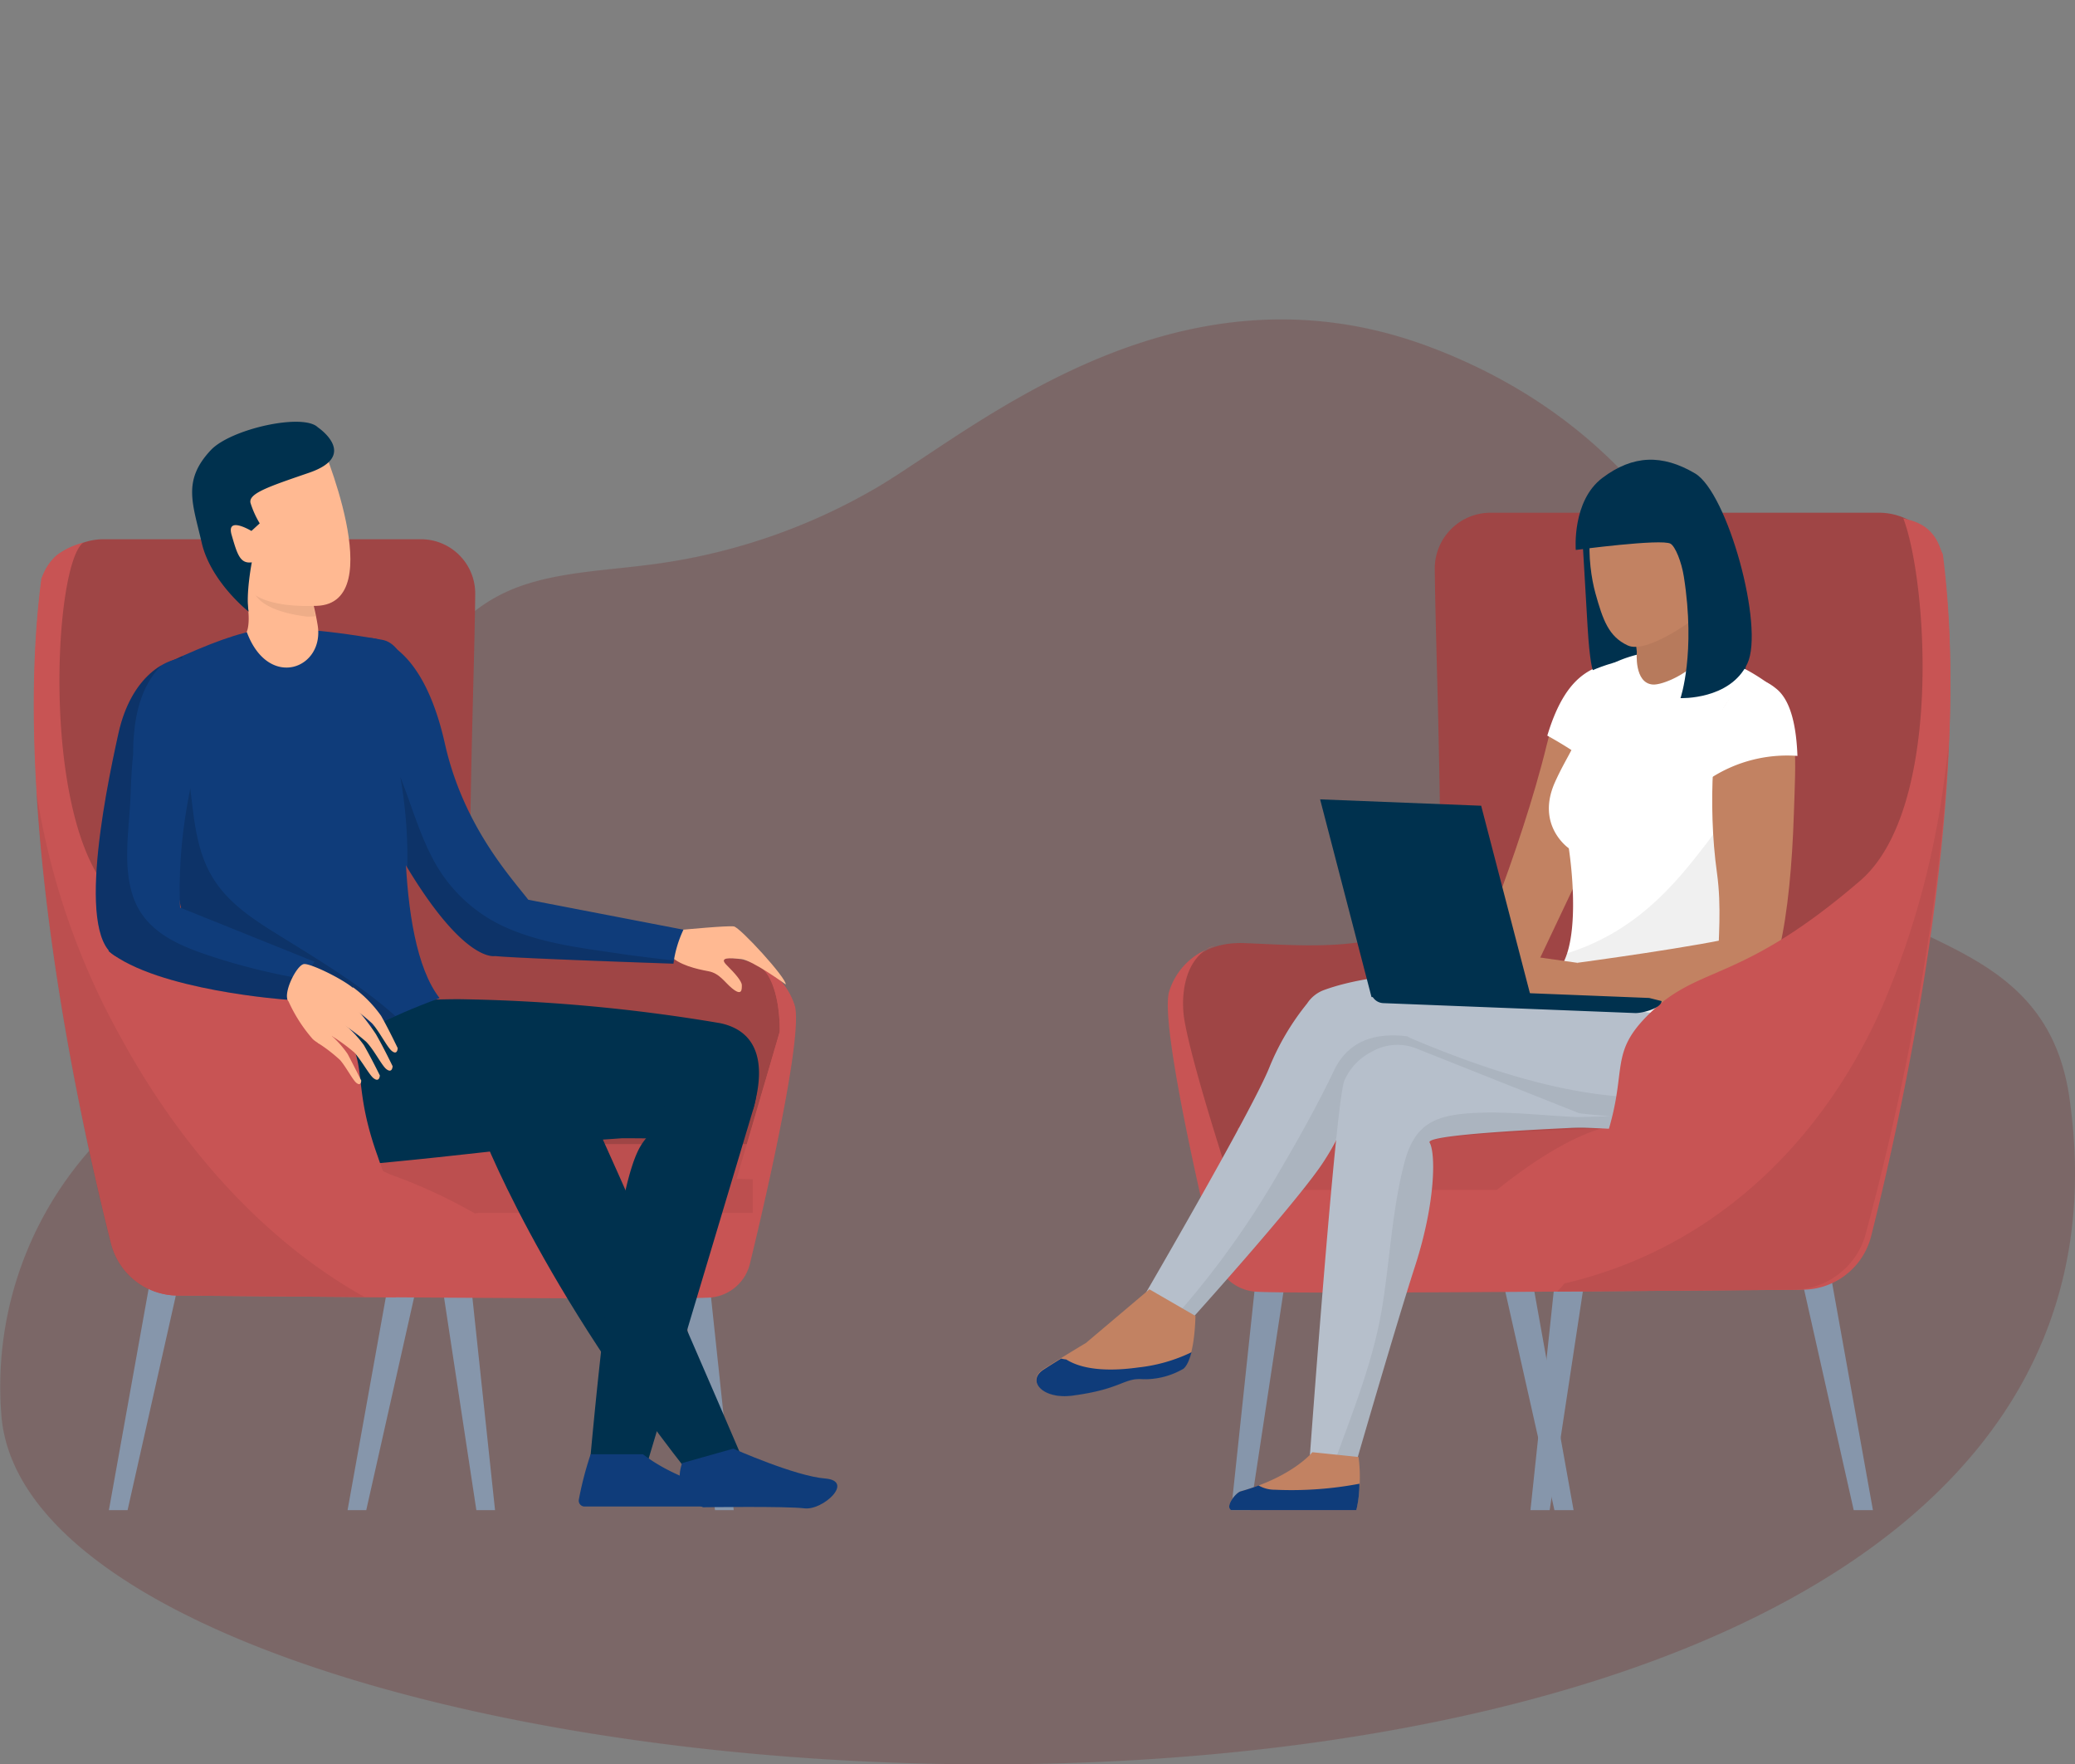 <svg id="Ebene_1" data-name="Ebene 1" xmlns="http://www.w3.org/2000/svg" viewBox="0 0 273.25 232.31"><rect x="0" y="0" width="273.25" height="232.31" fill="#808080" stroke="none"/><defs><style>.cls-1{fill:#6d0909;opacity:0.2;}.cls-2{fill:#8696ab;}.cls-3{fill:#9f4545;}.cls-4{fill:#c85454;}.cls-5{opacity:0.06;}.cls-6{fill:#00314e;}.cls-7{fill:#0f3c7a;}.cls-8{opacity:0.15;}.cls-9{fill:#ffb992;}.cls-10{opacity:0.07;}.cls-11{fill:#c28262;}.cls-12{fill:#fff;}.cls-13{fill:#b6bfcb;}</style></defs><path class="cls-1" d="M272.52,144.57c-3.82-26.62-35.13-17.19-39.75-43-4.69-26.12-19.27-46.43-44.54-55.91-33-12.37-59.35,10.46-72.4,18.32a78.74,78.74,0,0,1-30.5,10.4c-6.28.81-12.91,1-18.43,3.45-9.45,4.24-13.65,14.26-16.15,24S46.67,122,40.24,129.5c-6.18,7.27-16.06,10.93-23.47,17.11A47,47,0,0,0,.21,186.67C5.89,245.37,289.49,262.84,272.52,144.57Z"/><polygon class="cls-2" points="14.34 198.84 16.8 198.84 29 144.59 24.08 144.59 14.34 198.84"/><polygon class="cls-2" points="45.77 198.84 48.23 198.84 60.43 144.59 55.52 144.59 45.77 198.84"/><polygon class="cls-2" points="85.93 144.59 94.16 198.84 96.62 198.84 90.84 144.59 85.93 144.59"/><polygon class="cls-2" points="54.49 144.59 62.73 198.84 65.19 198.84 59.41 144.59 54.49 144.59"/><path class="cls-3" d="M94.84,126.15c-9.81.39-32.95,2-32.95-10.21,0-14,.61-29.09.69-37.75A7.15,7.15,0,0,0,55.43,71H13.67a8.22,8.22,0,0,0-8.22,7.79,136.09,136.09,0,0,0,1.91,27.75C11.68,134,25,163.85,26.58,164.63s70.22,0,70.22,0l7.84-29S104.64,125.76,94.84,126.15Z"/><path class="cls-4" d="M99.76,127a3.15,3.15,0,0,0-1.1-.45A7.46,7.46,0,0,1,99.76,127Z"/><path class="cls-4" d="M99.76,127c3.15,2,2.92,8.88,2.92,8.88l-7.84,26.9H55.22s-1.57.42-5.49-10.51-.4-12.61-6.28-18.49-14.12-2.52-28.24-15.55C5.25,109,6.14,80.41,9,72.38c-.88.29-2.06.44-3.56,3.81a.3.3,0,0,0,0,.08c-4,30.41,5.13,71.42,9.17,87.44a9.09,9.09,0,0,0,8.75,6.87c19.68.17,66.8.59,70.34.25a5.87,5.87,0,0,0,5.1-4.63s7.11-28.81,5.88-33.73A8.73,8.73,0,0,0,99.76,127Z"/><rect class="cls-4" x="38.7" y="150.64" width="60.43" height="13.54"/><path class="cls-5" d="M41.8,151.73c3.14.07,6.59,1.46,9.53,2.89a69,69,0,0,1,11.2,5.15,5.33,5.33,0,0,1,.82-.07H99.13v-9.06H40.57C41,151,41.4,151.36,41.8,151.73Z"/><path class="cls-6" d="M73.57,139.91c-7.26-2-21.41-3-21.41-3l-23.74,3.65s-3,12.72,8.12,13.34c7.31.4,35.51-3.25,41.16-3.72C78.7,147.49,80,141.73,73.57,139.91Z"/><path class="cls-6" d="M94.85,134.72a225.21,225.21,0,0,0-34.51-3.16A117.6,117.6,0,0,0,35,134.44l-.21,5.26s2.35,12.21,13.81,12.08c7.56-.09,33.34-1.91,33.34-1.91s6.49,0,6.46.17c5.84-2.36,5-3.09,10.77-4C100,143.24,101.6,136.16,94.85,134.72Z"/><path class="cls-4" d="M99.89,127c3,2,2.79,8.82,2.79,8.82L97,155.22l4.25.1c1.91-8.72,4.09-19.94,3.36-22.85A8.67,8.67,0,0,0,99.89,127Z"/><path class="cls-6" d="M76.32,143.4c-1.81-3.63-13.14-11.8-13.14,5,0,0,7.77,21.13,29.31,47.79,0,0,7-.08,5.89-2.72C88.38,170.1,78.14,147,76.32,143.4Z"/><path class="cls-7" d="M54.08,93.24c.33-3.14-.73-8.47-3.76-9-8.71-1.53-13-1.58-15.91-1.31-2.69.25-6.75,1.74-12.42,4.36-2.82,1.3.19,44.89,10.9,52.86,9.91.41,10.75-3.49,25-8.73C51.77,123.57,53.26,100.85,54.08,93.24Z"/><path class="cls-8" d="M26.73,112.86c-1.44-4-1.37-8.36-2.21-12.51a4.66,4.66,0,0,1-.05-1.57c-.4-2-.73-3.9-1-5.75a4.39,4.39,0,0,1,.65-3.15,4,4,0,0,1,.25-.85c-.16-.87-.29-1.75-.38-2.64l-2,.9c-2.82,1.3.19,44.89,10.9,52.86,8.35.35,10.26-2.37,19.17-6.37-5-4.48-11.16-8-16.52-11.38C31.6,119.9,28.34,117.38,26.73,112.86Z"/><path class="cls-4" d="M49.73,152.22c-3.93-10.92-.4-12.61-6.28-18.49s-14.12-2.52-28.24-15.55C5.25,109,7,74.12,11,71.42c-.88.3-4.4,1.07-5.51,4.77,0,0,0,0,0,.08-4,30.41,5.13,71.42,9.17,87.44a9.09,9.09,0,0,0,8.75,6.87c7.12.06,17.82.16,28.75.23a11.82,11.82,0,0,1-.88-4.49A12.15,12.15,0,0,1,53,160.05,58.34,58.34,0,0,1,49.73,152.22Z"/><path class="cls-5" d="M15.9,136.58a96.61,96.61,0,0,1-11.11-32.3c1.46,23.91,6.9,48,9.78,59.43a9.09,9.09,0,0,0,8.75,6.87l24.69.2C34.21,163.05,23.44,150.41,15.9,136.58Z"/><path class="cls-7" d="M24.83,86.64C22,86.42,17.28,89,15.6,96.55c-1.88,8.49-6,28.89.68,29.67,2.5-2.37,7.16-2.49,7.48-5.65C22.52,99.21,33.25,87.27,24.83,86.64Z"/><path class="cls-7" d="M14.29,125.23c6.42,5.22,23.52,6.4,23.52,6.4l3.62-5-19.88-8S16.32,122.43,14.29,125.23Z"/><path class="cls-8" d="M29.24,126.37c-4.8-1.53-10.1-3.23-11.78-8.52-1.33-4.16-.42-8.83-.27-13.1.07-1.82.15-3.66.35-5.48,0-.71,0-1.43.07-2.14.25-3.82,1.3-7.19,3.69-9.57-2.29,1.31-4.62,4.1-5.7,9-1.66,7.48-5,24.19-1.26,28.61l-.05.07c6.42,5.22,23.52,6.4,23.52,6.4L39.7,129l-1.09-.33A84.23,84.23,0,0,1,29.24,126.37Z"/><path class="cls-9" d="M38.82,72.94l-7.44,1.84c2.17,6.44,1.11,8.41,1.11,8.41,2.86,7.77,10.39,4.84,9.32-1A33.06,33.06,0,0,0,38.82,72.94Z"/><path class="cls-10" d="M31.64,74.72A7.4,7.4,0,0,1,33.49,78c.16.58,1.4,2.53,7,3.19a6.17,6.17,0,0,0,1.05-.06,32.14,32.14,0,0,0-2.77-8.17Z"/><path class="cls-9" d="M26.88,61.35c-2.51,4.34,5.06,14.77,5.06,14.77s.07,4,9.78,3.65.4-21.91.4-21.91S28.84,58,26.88,61.35Z"/><path class="cls-6" d="M27.75,59.28c-3.75,4-2.38,7-1.19,12.17s6.18,9.08,6.18,9.08c-.4-2.27.42-6.49.42-6.49-1.55.22-1.92-1.06-2.66-3.61s2.61-.52,2.61-.52l1.09-1A12.45,12.45,0,0,1,33,66.26c-.37-1.27,2.36-2.18,7.66-4,6.74-2.29,1.19-6,1.19-6C39.91,54.36,30.37,56.47,27.75,59.28Z"/><path class="cls-6" d="M99.08,139.59c-3.38.72-5.7-.79-8.66,1.53-1.81,1.41-3.93,6.88-5.24,8.62s-4,3.65-7.65,44.56l6.15,3.55,15.59-52.06a10.32,10.32,0,0,0-.18-6.17Z"/><path class="cls-7" d="M84.67,191.48H77.78a44.18,44.18,0,0,0-1.56,6,.77.77,0,0,0,.75.88H95.21a2,2,0,0,0-.16-1.67C93.18,195.46,88.71,194.58,84.67,191.48Z"/><path class="cls-7" d="M108.66,194.67c-3.93-.3-12.09-3.93-12.09-3.93l-6.74,1.9c-1.51,4.24,2.76,5.82,2.76,5.82s10.93-.16,13.35.14S112.59,195,108.66,194.67Z"/><path class="cls-9" d="M97.58,126.27c1.47.13,5.89,3.35,5.89,3.35.13-.81-6-7.51-6.83-7.64s-6.66.43-6.66.43-2.84,2-1.77,3.32,3.61,1.88,5.08,2.15,2.13,1.45,3.1,2.24c1.35,1.11,1.3.13,1.3-.4s-.92-1.58-2-2.65S96.11,126.13,97.58,126.27Z"/><path class="cls-7" d="M58.59,97.93C55.4,83.68,48.65,84,48.65,84s-5.57,10,1,23c10.21,20.11,15.42,18.87,15.56,18.88,3.3.32,23.47,1,23.47,1A15.13,15.13,0,0,1,90,122.41l-20.43-3.94C67.19,115.4,61,108.67,58.59,97.93Z"/><path class="cls-8" d="M67.39,122.44a20.08,20.08,0,0,1-10.2-9c-1.94-3.53-3-7.44-4.47-11.13a61.21,61.21,0,0,1,.92,11.93c7.58,12.55,11.46,11.65,11.58,11.66,3.3.32,23.47,1,23.47,1l.09-.43c-2.24-.25-4.47-.52-6.7-.83C77.13,124.89,72.05,124.35,67.39,122.44Z"/><path class="cls-9" d="M40,126.94c-1,.2-2.84,4-2,4.92a20,20,0,0,0,3.18,4.95,3.83,3.83,0,0,0,1.08.7c1.66,0,3.57-5.83,4.68-6.5S41,126.73,40,126.94Z"/><path class="cls-9" d="M42.74,135.62l-.9,1.69a20.47,20.47,0,0,1,2.94,2.26c.76.86,1.67,2.62,2.14,3,.65.53.65-.3.65-.3s-1-2-1.8-3.51A13.42,13.42,0,0,0,42.74,135.62Z"/><path class="cls-9" d="M44.28,134.07l-1.16,2a23.25,23.25,0,0,1,3.55,2.52c.91,1,2,3,2.54,3.39.78.59.81-.38.81-.38s-1.11-2.27-2.11-4A14.78,14.78,0,0,0,44.28,134.07Z"/><path class="cls-9" d="M45.94,131.73l-1.4,2.76a24.77,24.77,0,0,1,3.68,2.68c1,1,2.06,3.14,2.66,3.6.8.62.82-.39.82-.39s-1.16-2.41-2.2-4.22A31,31,0,0,0,45.94,131.73Z"/><path class="cls-9" d="M46.49,130l-1.09,2A24.65,24.65,0,0,1,49,134.75c.92,1,2,3.16,2.59,3.62.77.63.78-.37.78-.37s-1.15-2.42-2.18-4.24A16.25,16.25,0,0,0,46.49,130Z"/><polygon class="cls-2" points="231.58 143.12 244.11 198.84 246.64 198.84 236.63 143.12 231.58 143.12"/><polygon class="cls-2" points="192.17 143.12 204.7 198.84 207.22 198.84 197.22 143.12 192.17 143.12"/><polygon class="cls-2" points="162.13 198.84 164.65 198.84 173.11 143.12 168.06 143.12 162.13 198.84"/><polygon class="cls-2" points="201.54 198.84 204.07 198.84 212.53 143.12 207.47 143.12 201.54 198.84"/><path class="cls-3" d="M247.33,67.51H196.28a7.35,7.35,0,0,0-7.34,7.41c.09,8.89.72,24.38.72,38.77,0,12.51-15.63,10.89-25.7,10.49s-10.07,9.68-10.07,9.68L162,163.71s70.51.8,72.12,0,15.31-31.46,19.74-59.7c2-12.93,2.28-22.22,2-28.49A8.44,8.44,0,0,0,247.33,67.51Z"/><path class="cls-4" d="M160,124.53a3.38,3.38,0,0,0-1.26.53A9.16,9.16,0,0,1,160,124.53Z"/><path class="cls-4" d="M255.79,72.87c-1.55-3.47-2.76-3.62-3.67-3.92,2.95,8.24,3.86,37.61-6.37,47-14.5,13.38-14.82,9.93-20.86,16s-2.42,7.77-6.45,19-5.64,10.79-5.64,10.79H164s-6.92-20.52-8.06-27.63c-.37-2.34-.24-7,2.87-9.06a8.92,8.92,0,0,0-4.88,5.61c-1.26,5.05,6,34.65,6,34.65a6,6,0,0,0,5.24,4.75c3.63.35,52-.09,72.24-.25a9.35,9.35,0,0,0,9-7.06c4.15-16.46,13.51-58.58,9.43-89.82A.25.25,0,0,1,255.79,72.87Z"/><rect class="cls-4" x="163" y="148.51" width="62.07" height="13.91"/><path class="cls-5" d="M163,157.32a4.12,4.12,0,0,1,2.32-.66h31.82c4.73-3.79,9.81-7,14-8.15H163Z"/><path class="cls-11" d="M213.18,87.14s-6.91.28-9.48,10.87c-3.51,14.45-10.86,31.52-10.86,31.52l7.59,1.63,13.21-27.88S219.41,82.79,213.18,87.14Z"/><path class="cls-12" d="M213.91,86.71c-3.19,1.11-7.35.85-10.15,10.15a51.77,51.77,0,0,1,9.3,6.54l.37.32.21-.44S221.08,84.2,213.91,86.71Z"/><path class="cls-6" d="M208.37,70.76s.24,3.85.69,11.7c.28,4.82.69,5.78.69,5.78s10.72-5,19.11,1c3.08,2.2-1.65-20.16-1.65-20.16Z"/><path class="cls-13" d="M216.24,125.39s-28.16,8.39-39.42,11.15-9.67,13.56-9.67,13.56,14-.57,16.32-1.68S221,149,221,149c9.49-1.35,6.57-19,6.57-19Z"/><path class="cls-13" d="M215.55,128.92s-3.81.89-19.66-.44c-11.9-1-18.82.88-21.52,1.87a4.49,4.49,0,0,0-2.24,1.78h0a33.16,33.16,0,0,0-5,8.48c-2.36,5.82-16.58,30.21-16.58,30.21l6.52,2.69s12.35-13.7,16.55-19.55c1.89-2.63,4.74-7.72,5.09-12.65,5.93,1.37,22,4.87,33.37,5.65,13.83,1,13.11-4.9,13.11-4.9Z"/><path class="cls-5" d="M185.94,136.77a6,6,0,0,1-.62-.32c-3.72-.47-7.62.26-9.64,4.48-2.43,5.09-5.24,10-8.11,14.86a116.67,116.67,0,0,1-11.51,16.07,4.31,4.31,0,0,1-.95.84l2,.82s12.35-13.7,16.55-19.55a28.16,28.16,0,0,0,4.77-12.87c5.93,1.37,22.33,5.09,33.69,5.87,9,.62,11.82-1.62,12.71-3.27C212.11,146.51,197.27,141.53,185.94,136.77Z"/><path class="cls-12" d="M212.57,87.28c-2.68,1.65-4.13,5.36-4.62,8.67-.32,2.13-1.71,3.76-3.19,7.06-2.54,5.7,1.83,8.68,1.83,8.68s2.33,14.54-2.48,17c.42.33,5.12,2.12,5.79,2.53.3.18.51.32.66.42a3.23,3.23,0,0,1,.55.13c1.1.31,2.18.7,3.3,1,.84.21,1.69.38,2.55.53-.07,0,2.11.21,2.51.24a68.58,68.58,0,0,0,7.45,0l1.24-.08c1.58-4.58,5.74-23.6,7-31.64s-1.57-11.27-1.57-11.27C222.47,81.91,212.57,87.28,212.57,87.28Z"/><path class="cls-5" d="M230.26,99.48c-.4,4.88-4,9.67-6.86,13.26-4.56,5.83-9.49,10.29-16.64,12.65a2.66,2.66,0,0,1-.38.1,5.1,5.1,0,0,1-2.27,3.21c.42.33,5.12,2.12,5.79,2.53.3.18.51.32.66.42a3.23,3.23,0,0,1,.55.13c1.1.31,2.18.7,3.29,1,.85.21,1.7.38,2.56.53-.07,0,2.11.21,2.51.24a68.58,68.58,0,0,0,7.45,0l1.24-.08c1.58-4.58,5.74-23.6,7-31.64a22.57,22.57,0,0,0,.17-6.47C233.69,96.8,232,98.15,230.26,99.48Z"/><path class="cls-13" d="M180.57,138.52a7.69,7.69,0,0,0-3.57,3.85c-1.19,3.63-4.55,49.92-4.55,49.92l6.16.21s5.34-18.43,7.72-25.75c2.78-8.59,2.71-15,1.93-16.31s24-2.15,24-2.15l-25.72-10.23A6.78,6.78,0,0,0,180.57,138.52Z"/><path class="cls-5" d="M207.62,147.08c-4.54-.2-9.09-.79-13.65-.53-5,.29-7.65,1.43-9,6.43-1.68,6.35-1.93,13-3,19.4-1.12,6.65-3.63,13-5.94,19.33a4.88,4.88,0,0,1-.33.69l2.91.1s5.34-18.43,7.72-25.75c2.78-8.59,2.71-15,1.93-16.31s27.16-2,27.16-2l1.41-1.71C216.45,146.85,208.09,147.1,207.62,147.08Z"/><path class="cls-11" d="M229.47,123.17c-5.13,1.37-21.76,3.6-21.76,3.6l.94,4.69s16.49,3.13,25.74-2.52C234.39,128.94,234.59,121.81,229.47,123.17Z"/><polygon class="cls-11" points="201.91 125.95 195.59 130.35 204.66 131.59 210.99 131.59 207.71 126.77 201.91 125.95"/><path class="cls-11" d="M143,176.83s-2.42,1.43-5.58,3.44c-2.36,1.5-.12,4,3.86,3.43,6.43-.86,6.65-2.36,9.22-2.15a10.07,10.07,0,0,0,5.14-1.28s1.58-.36,1.79-7l-6.07-3.51Z"/><path class="cls-7" d="M140.41,179a4.68,4.68,0,0,1-.67-.12c-.7.43-1.47.91-2.29,1.44-2.36,1.5-.12,4,3.86,3.43,6.43-.86,6.65-2.36,9.22-2.15a10.07,10.07,0,0,0,5.14-1.28s.7-.17,1.23-2.27a21.31,21.31,0,0,1-7,2C147.05,180.45,143,180.63,140.41,179Z"/><path class="cls-11" d="M172.82,191.21s-2.57,3.22-9.43,5.15c-.67.19-2.1,2-1.26,2.48h16.48a20.48,20.48,0,0,0,.29-7Z"/><path class="cls-7" d="M167.89,196.15a4.23,4.23,0,0,1-2.15-.56c-.72.27-1.5.53-2.35.77-.67.19-2.1,2-1.26,2.48h16.48a15.4,15.4,0,0,0,.41-3.48A48,48,0,0,1,167.89,196.15Z"/><path class="cls-11" d="M227.16,92.92c-1.51,2.25-2.33,12.94-1.06,22s-1.85,16.93,3,17.6,6.71-12.54,7.12-25.16c.24-7.18.73-13.5-2.36-16.16C230.36,88.24,228.64,90.72,227.16,92.92Z"/><path class="cls-12" d="M227,93.08c-.83,1.23-1.45,4.83-1.68,9.34a18.51,18.51,0,0,1,11.38-2.89c-.14-3.65-.78-7.12-2.67-8.75C230.3,87.62,228.51,90.77,227,93.08Z"/><path class="cls-4" d="M255.71,72.87c-1-4-4.1-4.32-5.07-4.62,3.16,8.24,5.28,38.31-5.71,47.74-15.58,13.38-20.81,11-27.3,17.07s-2.6,7.77-6.93,19c-1.14,3-2.95,6.87-3,7-1.71,4.54,1,7.72-2.63,11l30.89-.23a10,10,0,0,0,9.66-7.06c4.46-16.46,14.51-58.58,10.12-89.82Z"/><path class="cls-5" d="M248,132.22c-7.95,18.26-22.47,32.24-42,36.77a8,8,0,0,1-.94,1.06l30.89-.23a10,10,0,0,0,9.66-7.06c3.33-12.3,9.78-38.92,11-64.63-.17,1.52-.37,3-.58,4.54A112.86,112.86,0,0,1,248,132.22Z"/><path class="cls-11" d="M215,80.75l.55,5.09s-.38,4.1,2.1,4.29c1.3.1,5.05-1.52,6.65-3.94l-2.38-7.06Z"/><path class="cls-5" d="M215,80.75l.55,5.09s-.38,4.1,2.1,4.29c1.3.1,5.05-1.52,6.65-3.94l-2.38-7.06Z"/><path class="cls-11" d="M213.56,63.88c-5.45,1.72-4.46,10.65-3.47,14.21s1.75,5.72,4.25,6.89,8.61-3.4,8.61-3.4c1.93-4.34,3.34-9.74,2.77-12.56S219,62.17,213.56,63.88Z"/><path class="cls-6" d="M223.21,62.33c-4.3-2.53-8.15-2.45-12.19.59s-3.51,9.49-3.51,9.49,11.31-1.51,12.48-.82c.62.36,1.44,2.37,1.75,4.33,1.59,10.09-.44,16-.44,16s6.52.26,8.8-4.54S227.5,64.85,223.21,62.33Z"/><polygon class="cls-6" points="173.84 105.25 180.61 131.28 201.82 132.12 195.05 106.09 173.84 105.25"/><path class="cls-6" d="M180.51,129.94v.35a1.72,1.72,0,0,0,1.64,1.79l33.23,1.31c.95,0,3.39-.63,3.43-1.58l-1.63-.41Z"/></svg>